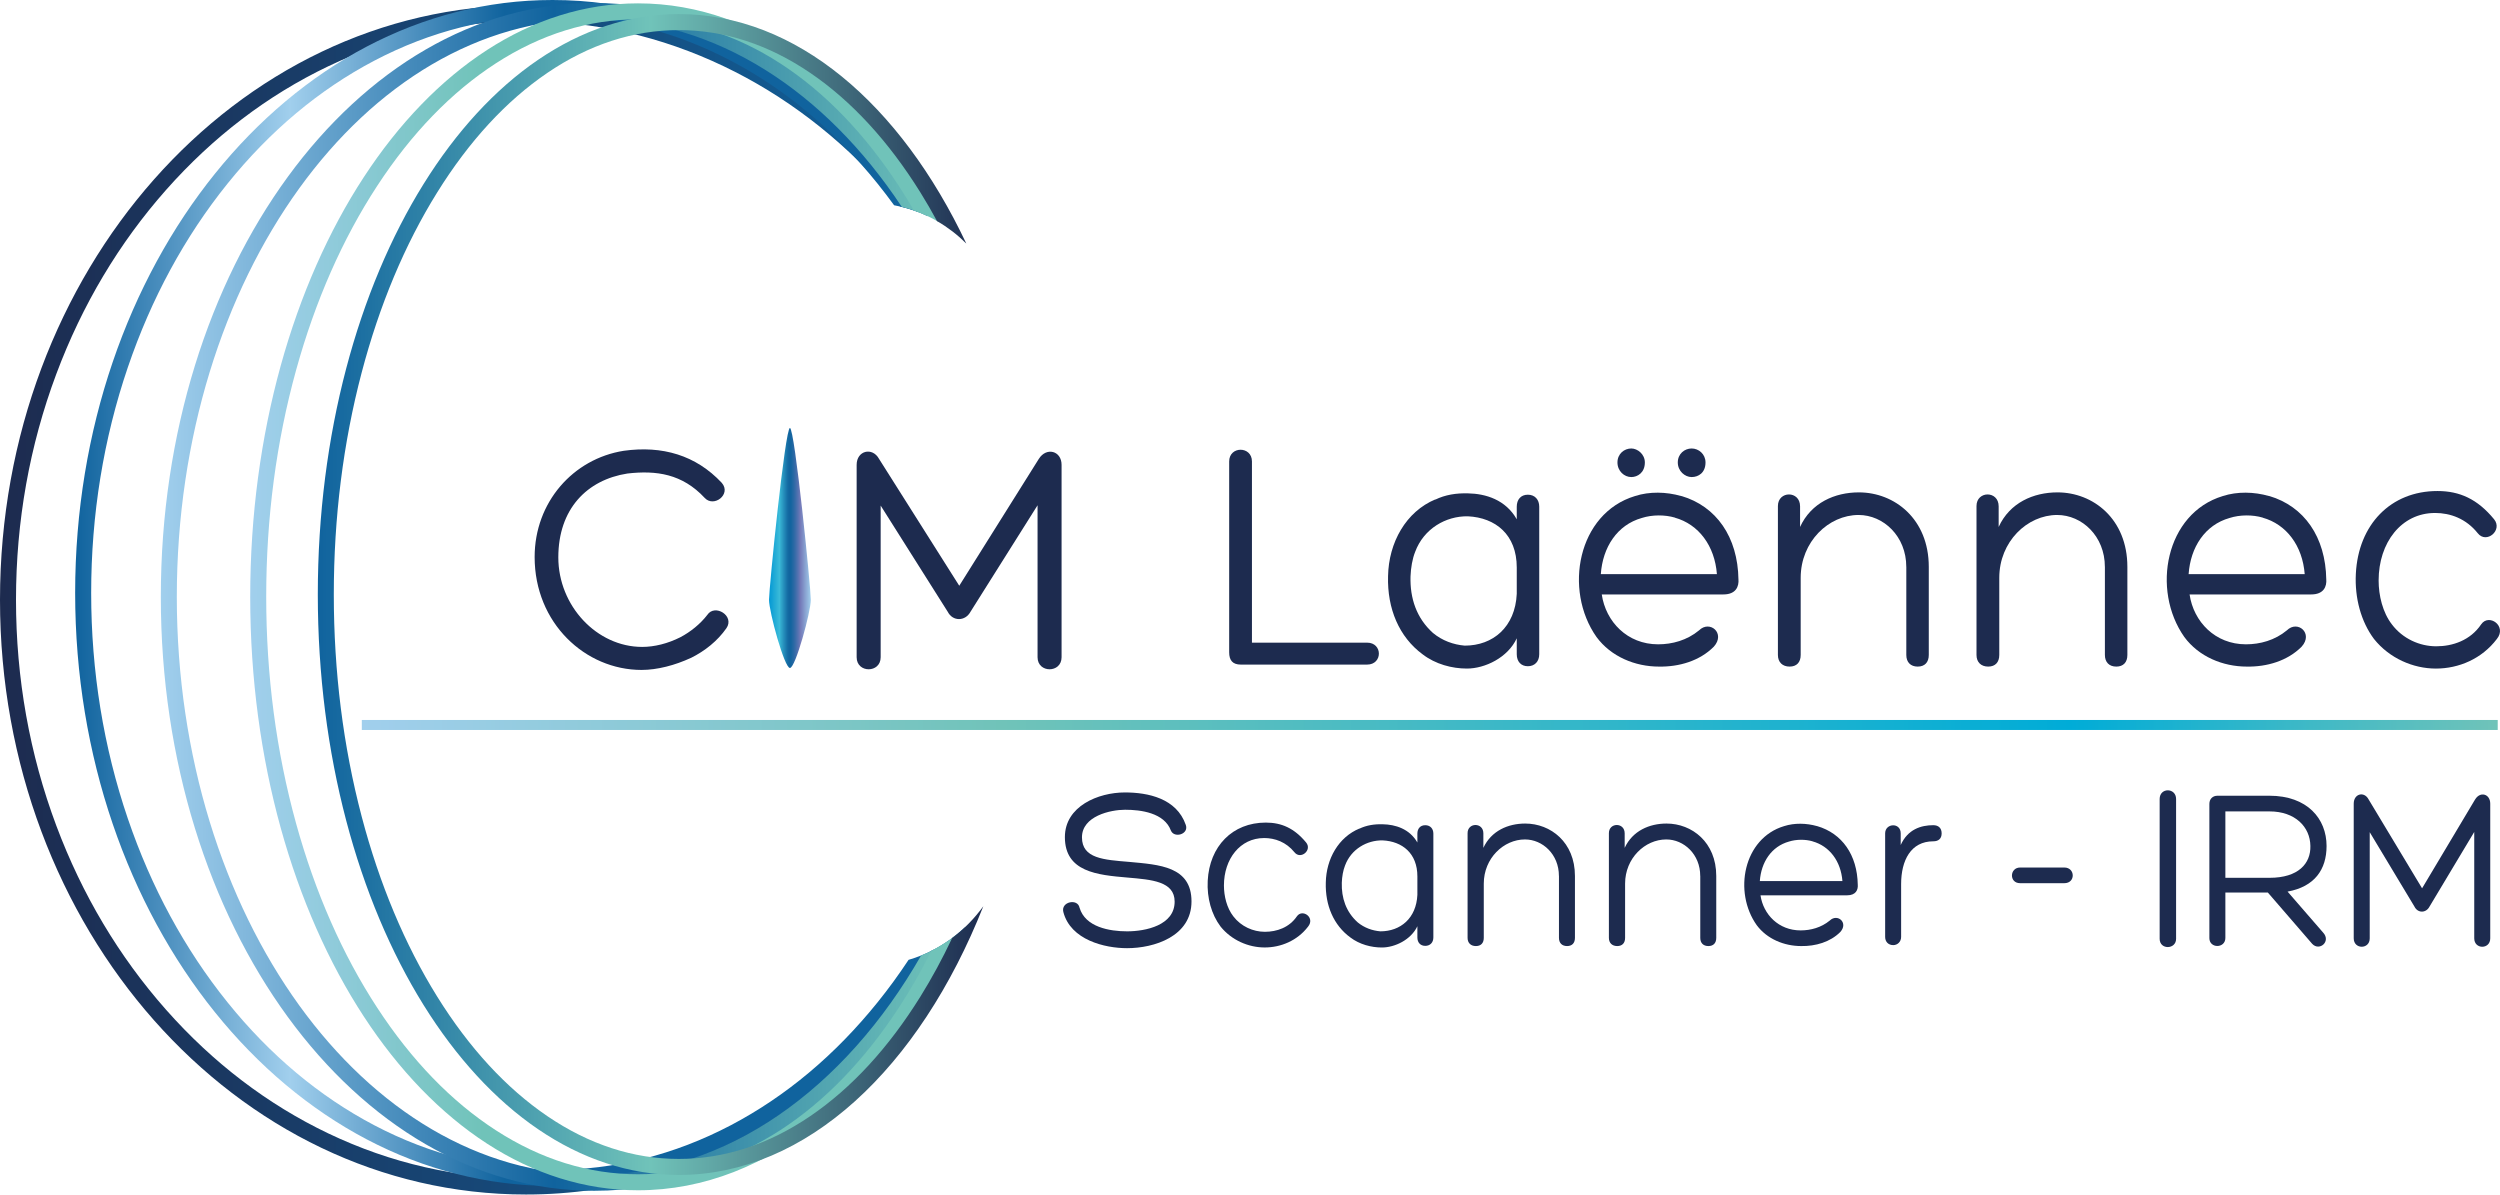 <?xml version="1.0" encoding="UTF-8"?>
<svg xmlns="http://www.w3.org/2000/svg" xmlns:xlink="http://www.w3.org/1999/xlink" id="Calque_2" viewBox="0 0 1250.05 597.28">
  <defs>
    <style>.cls-1{fill:#1d2b4f;}.cls-1,.cls-2,.cls-3,.cls-4,.cls-5,.cls-6,.cls-7,.cls-8{stroke-width:0px;}.cls-2{fill:url(#Dégradé_sans_nom_72);}.cls-3{fill:url(#Dégradé_sans_nom_74);}.cls-4{fill:url(#Dégradé_sans_nom_84);}.cls-5{fill:url(#Dégradé_sans_nom_88);}.cls-6{fill:url(#Dégradé_sans_nom_65);}.cls-7{fill:url(#Dégradé_sans_nom_55);}.cls-8{fill:url(#Dégradé_sans_nom_22);}</style>
    <linearGradient id="Dégradé_sans_nom_22" x1="180.91" y1="362.5" x2="1248.91" y2="362.5" gradientUnits="userSpaceOnUse">
      <stop offset="0" stop-color="#a1cfed"></stop>
      <stop offset=".3" stop-color="#70c3b9"></stop>
      <stop offset=".8" stop-color="#00acd7"></stop>
      <stop offset="1" stop-color="#70c3b9"></stop>
    </linearGradient>
    <linearGradient id="Dégradé_sans_nom_55" x1="384.53" y1="274" x2="405.43" y2="274" gradientUnits="userSpaceOnUse">
      <stop offset="0" stop-color="#0398d4"></stop>
      <stop offset=".25" stop-color="#3abad8"></stop>
      <stop offset=".28" stop-color="#33abce"></stop>
      <stop offset=".38" stop-color="#2084b4"></stop>
      <stop offset=".45" stop-color="#146ba3"></stop>
      <stop offset=".5" stop-color="#10639e"></stop>
      <stop offset=".54" stop-color="#1865a0"></stop>
      <stop offset=".61" stop-color="#316aa6"></stop>
      <stop offset=".7" stop-color="#5873b1"></stop>
      <stop offset=".75" stop-color="#737ab8"></stop>
      <stop offset="1" stop-color="#a1cfed"></stop>
    </linearGradient>
    <linearGradient id="Dégradé_sans_nom_88" x1="0" y1="299.94" x2="482.73" y2="299.94" gradientUnits="userSpaceOnUse">
      <stop offset="0" stop-color="#1d2b4f"></stop>
      <stop offset="1" stop-color="#10639e"></stop>
    </linearGradient>
    <linearGradient id="Dégradé_sans_nom_84" x1="37.58" y1="296.5" x2="467.02" y2="296.5" gradientUnits="userSpaceOnUse">
      <stop offset="0" stop-color="#10639e"></stop>
      <stop offset=".25" stop-color="#a1cfed"></stop>
      <stop offset=".5" stop-color="#10639e"></stop>
      <stop offset="1" stop-color="#10639e"></stop>
    </linearGradient>
    <linearGradient id="Dégradé_sans_nom_74" x1="80.41" y1="298.46" x2="473.46" y2="298.46" gradientUnits="userSpaceOnUse">
      <stop offset="0" stop-color="#a1cfed"></stop>
      <stop offset=".5" stop-color="#10639e"></stop>
      <stop offset="1" stop-color="#70c3b9"></stop>
    </linearGradient>
    <linearGradient id="Dégradé_sans_nom_72" x1="125.11" y1="298.42" x2="478.52" y2="298.42" gradientUnits="userSpaceOnUse">
      <stop offset="0" stop-color="#a1cfed"></stop>
      <stop offset=".33" stop-color="#70c3b9"></stop>
      <stop offset="1" stop-color="#70c3b9"></stop>
    </linearGradient>
    <linearGradient id="Dégradé_sans_nom_65" x1="158.91" y1="297.27" x2="491.69" y2="297.27" gradientUnits="userSpaceOnUse">
      <stop offset="0" stop-color="#10639e"></stop>
      <stop offset=".5" stop-color="#70c3b9"></stop>
      <stop offset="1" stop-color="#1d2b4f"></stop>
    </linearGradient>
  </defs>
  <g id="Calque_1-2">
    <rect class="cls-8" x="180.91" y="360" width="1068" height="5"></rect>
    <path class="cls-7" d="M394.98,334c2.8,0,10.45-28.18,10.45-34.06s-8.04-85.94-10.45-85.94c-2.41,0-10.45,80.07-10.45,85.94s7.65,34.06,10.45,34.06Z"></path>
  </g>
  <g id="Calque_2-2">
    <path class="cls-5" d="M465.79,475.42c-6.97,10.33-14.56,20.18-22.78,29.47-23.44,26.5-50.71,47.29-81.06,61.81-31.34,14.99-64.62,22.58-98.93,22.58s-67.59-7.6-98.93-22.58c-30.35-14.51-57.62-35.31-81.06-61.81-23.5-26.57-41.96-57.53-54.87-92.02-13.38-35.76-20.16-73.76-20.16-112.94s6.78-77.18,20.16-112.94c12.9-34.49,31.36-65.45,54.87-92.02,23.44-26.5,50.71-47.29,81.06-61.81,31.34-14.99,64.62-22.58,98.93-22.58s67.59,7.6,98.93,22.58c30.35,14.51,57.62,35.31,81.06,61.81,2.39,2.7,4.71,5.46,7,8.25,4.86,1.11,9.54,2.77,13.98,4.9C415.74,43.6,343.62,2.6,263.02,2.6,117.76,2.6,0,135.72,0,299.94s117.76,297.34,263.02,297.34c91.84,0,172.67-53.23,219.71-133.87-5.06,4.82-10.75,8.89-16.94,12Z"></path>
    <path class="cls-4" d="M454.31,479.93c-4.86,7.35-10.01,14.43-15.48,21.21-21.23,26.37-45.91,47.06-73.36,61.48-28.27,14.85-58.28,22.38-89.19,22.38s-60.92-7.53-89.19-22.38c-27.45-14.42-52.13-35.11-73.36-61.48-21.33-26.5-38.09-57.39-49.81-91.81-12.16-35.72-18.33-73.68-18.33-112.83s6.17-77.11,18.33-112.83c11.72-34.42,28.48-65.31,49.81-91.81,21.23-26.37,45.91-47.06,73.36-61.48,28.27-14.85,58.28-22.38,89.19-22.38s60.92,7.53,89.19,22.38c27.45,14.42,52.13,35.11,73.36,61.48,2.83,3.52,5.57,7.11,8.24,10.78,4.19.76,8.25,1.92,12.16,3.43C415.45,41.24,349.74,0,276.28,0,144.45,0,37.58,132.75,37.58,296.5s106.87,296.5,238.7,296.5c77.96,0,147.18-46.43,190.74-118.22-4.03,2.14-8.28,3.87-12.71,5.15Z"></path>
    <path class="cls-3" d="M460.57,477.77c-38.25,66.75-97.33,109.64-163.5,109.64-115.05,0-208.66-129.63-208.66-288.96S182.01,9.5,297.07,9.5c60.83,0,115.66,36.25,153.84,93.95,4.23,1.03,8.31,2.47,12.21,4.28C423.37,42.8,363.74,1.5,297.07,1.5c-119.66,0-216.66,132.95-216.66,296.96s97,296.96,216.66,296.96c72.74,0,137.1-49.13,176.39-124.5-4.04,2.74-8.36,5.04-12.89,6.86Z"></path>
    <path class="cls-2" d="M465.72,475.45c-5,9.95-10.43,19.45-16.3,28.42-17.19,26.31-37.14,46.92-59.28,61.25-22.59,14.62-46.52,22.04-71.13,22.04s-48.54-7.41-71.13-22.04c-22.15-14.33-42.09-34.94-59.28-61.25-17.35-26.56-30.99-57.54-40.54-92.08-9.92-35.89-14.95-74.04-14.95-113.38s5.03-77.49,14.95-113.38c9.55-34.54,23.19-65.52,40.54-92.08,17.19-26.31,37.14-46.92,59.28-61.25,22.59-14.62,46.52-22.04,71.13-22.04s48.54,7.41,71.13,22.04c22.15,14.33,42.09,34.94,59.28,61.25,2.61,3.99,5.12,8.09,7.56,12.28,4.32,1.5,8.45,3.43,12.36,5.76C433.78,44.29,379.65,1.68,319.01,1.68c-107.09,0-193.9,132.86-193.9,296.74s86.81,296.74,193.9,296.74c66.13,0,124.52-50.68,159.51-128.03-3.96,3.23-8.25,6.03-12.81,8.31Z"></path>
    <path class="cls-6" d="M476.11,469.01c-4.85,10.27-10.13,20.04-15.86,29.25-15.98,25.7-34.51,45.82-55.08,59.81-20.9,14.22-43.03,21.42-65.76,21.42s-44.86-7.21-65.76-21.42c-20.56-13.99-39.1-34.11-55.08-59.81-16.15-25.97-28.85-56.28-37.74-90.06-9.24-35.12-13.92-72.44-13.92-110.93s4.68-75.82,13.92-110.93c8.89-33.79,21.58-64.09,37.74-90.06,15.98-25.7,34.51-45.82,55.08-59.81,20.9-14.22,43.03-21.42,65.76-21.42s44.86,7.21,65.76,21.42c20.56,13.99,39.1,34.11,55.08,59.81,2.87,4.62,5.63,9.38,8.28,14.27,5.32,3.07,10.24,6.85,14.64,11.23C450.2,52.06,398.08,7.04,339.41,7.04c-99.69,0-180.5,129.94-180.5,290.23s80.81,290.23,180.5,290.23c64.01,0,120.23-53.58,152.28-134.36-4.42,6.1-9.67,11.46-15.58,15.87Z"></path>
    <path class="cls-1" d="M620.46,332.31c-4.16,0-5.85-2.16-5.85-6.15v-95.42c0-7.81,11.39-7.81,11.39,0v90.6h57.58c7.85,0,7.85,10.97,0,10.97h-63.12Z"></path>
    <path class="cls-1" d="M717.61,249.85c5.08-2.49,10.62-3.33,16.47-3.16,8.78.17,18.78,3.16,24.33,12.97v-6.32c0-3.49,2-5.98,5.54-5.98s5.7,2.49,5.7,5.98v73.81c0,3.66-2.31,5.98-5.7,5.98s-5.54-2.33-5.54-5.98v-7.98c-4.46,9.64-15.86,15.13-24.94,15.13-7.39,0-15.7-2.16-22.17-7.15-11.7-8.64-17.71-22.78-17.24-39.07.31-16.79,8.93-32.25,23.71-38.4l-.15.17ZM758.41,296.89v-13.13c0-16.46-10.62-24.94-24.48-25.6-10.93-.17-22.02,6.15-26.33,17.79-1.39,3.49-2.16,7.98-2.31,12.3-.31,10.81,2.92,20.78,11.24,28.26,4.62,3.82,10.16,5.82,15.86,6.32,14.16,0,25.25-9.31,26.02-25.93Z"></path>
    <path class="cls-1" d="M840.78,248.02c17.4,5.15,28.17,20.45,28.48,41.73v-.17c.31,3.66-1.23,7.65-7.54,7.65h-60.81c2,13.63,12.78,24.94,28.17,24.94,7.08,0,14.47-2,20.48-6.98,5.39-5.32,13.39,1.5,7.39,8.15-7.08,7.15-17.4,10.14-27.41,9.97-12.01,0-24.02-4.99-31.25-14.79-16.63-23.61-9.39-61.84,19.25-70.49,7.24-2.33,15.55-2.16,23.09,0h.15ZM800.45,287.09h58.04c-1.08-14.13-9.08-24.94-21.09-28.26h.15c-5.08-1.5-11.39-1.5-16.63.17-12.32,3.49-19.55,14.63-20.48,28.1ZM822.46,231.23c0,5.15-3.7,7.31-6.77,7.31-3.54,0-6.93-2.99-6.93-7.31s3.39-6.98,6.93-6.98c3.08,0,6.77,2.83,6.77,6.98ZM852.79,231.23c0,5.15-3.54,7.31-6.93,7.31s-6.93-2.99-6.93-7.31,3.39-6.98,6.93-6.98,6.93,2.83,6.93,6.98Z"></path>
    <path class="cls-1" d="M953.18,283.43c0-15.29-11.39-25.93-23.86-25.93-14.93,0-28.94,13.3-28.94,31.42v38.57c0,3.66-2,5.82-5.54,5.82s-5.85-2.16-5.85-5.82v-74.48c0-7.65,11.08-7.81,11.08.17v10.31c5.54-12.14,17.4-17.29,29.41-17.29,17.86,0,34.95,13.3,34.95,37.24v44.05c0,3.66-2,5.82-5.54,5.82s-5.7-2.16-5.7-5.82v-44.05Z"></path>
    <path class="cls-1" d="M1052.48,283.43c0-15.29-11.39-25.93-23.86-25.93-14.93,0-28.94,13.3-28.94,31.42v38.57c0,3.66-2,5.82-5.54,5.82s-5.85-2.16-5.85-5.82v-74.48c0-7.65,11.08-7.81,11.08.17v10.31c5.54-12.14,17.4-17.29,29.41-17.29,17.86,0,34.95,13.3,34.95,37.24v44.05c0,3.66-2,5.82-5.54,5.82s-5.7-2.16-5.7-5.82v-44.05Z"></path>
    <path class="cls-1" d="M1134.7,248.02c17.4,5.15,28.17,20.45,28.48,41.73v-.17c.31,3.66-1.23,7.65-7.54,7.65h-60.81c2,13.63,12.78,24.94,28.17,24.94,7.08,0,14.47-2,20.48-6.98,5.39-5.32,13.39,1.5,7.39,8.15-7.08,7.15-17.4,10.14-27.41,9.97-12.01,0-24.02-4.99-31.25-14.79-16.63-23.61-9.39-61.84,19.25-70.49,7.24-2.33,15.55-2.16,23.09,0h.15ZM1094.36,287.09h58.04c-1.08-14.13-9.08-24.94-21.09-28.26h.15c-5.08-1.5-11.39-1.5-16.63.17-12.32,3.49-19.55,14.63-20.48,28.1Z"></path>
    <path class="cls-1" d="M1217.53,256.5c-16.78,0-28.17,14.8-28.17,33.75,0,7.48,2,15.96,6.62,21.94,5.39,7.15,13.86,10.97,22.17,10.97s17.09-2.99,22.48-10.97c3.85-5.65,13.09.83,7.85,7.31-7.54,9.97-19.09,14.8-30.48,14.8s-23.25-5.15-30.95-14.8c-6.47-8.64-9.7-20.45-9.08-32.58,1.23-24.6,17.4-41.4,40.8-41.4,11.08,0,20.01,3.99,28.33,14.13,4.46,5.49-3.85,12.47-8.16,6.98-5.85-7.31-13.7-10.14-21.4-10.14Z"></path>
    <path class="cls-1" d="M345.45,328.97c-7.9,3.67-16.78,6.01-24.67,6.01-28.12,0-53.45-23.39-53.45-56.46,0-27.39,19.24-49.11,44.57-53.12,19.24-2.67,36.02,2.17,49.01,16.04,4.93,5.68-3.95,12.53-8.55,7.52-11.18-12.03-24.18-13.86-38.65-12.19-20.23,3.17-34.54,17.71-34.54,41.93s19.24,44.77,41.94,44.77c6.09,0,12.83-1.67,19.08-4.84,5.1-2.67,10.03-6.68,13.49-11.19,3.78-5.68,13.82.5,9.54,6.68-4.44,6.35-10.69,11.36-17.76,14.87Z"></path>
    <path class="cls-1" d="M519.46,229.42c3.78-6.01,11.35-4.01,11.35,3.01v96.21c0,8.02-12.01,8.02-12.01,0v-76l-33.55,53.28c-2.63,4.84-8.88,4.84-11.35,0l-33.55-53.12v75.84c0,8.02-12.01,8.02-12.01,0v-96.21c0-7.18,7.89-9.02,11.18-3.01l40.13,63.47,39.8-63.47Z"></path>
    <path class="cls-1" d="M539.8,453.88c2.85,9.7,15.01,11.81,23.77,11.81,9.31,0,23.77-3.04,23.77-14.85,0-10.17-11.5-10.99-23.55-12.04-15.12-1.29-31.33-2.81-31.33-20.23,0-15.43,16.65-22.33,30.01-22.33,11.5,0,25.85,2.92,30.45,16.25,1.64,4.68-5.81,6.78-7.45,2.81-3.29-8.88-15.01-10.41-22.89-10.41-7.34,0-21.58,3.16-21.58,13.8s10.95,11.22,23.66,12.28c15.01,1.4,31.11,2.22,31.11,19.76s-18.73,23.38-32.21,23.38c-11.17,0-28.26-4.09-31.88-18.12-1.31-5.14,7.23-6.9,8.11-2.1Z"></path>
    <path class="cls-1" d="M632.04,419.04c-11.94,0-20.05,10.41-20.05,23.73,0,5.26,1.42,11.22,4.71,15.43,3.83,5.03,9.86,7.72,15.77,7.72s12.16-2.1,15.99-7.72c2.74-3.97,9.31.58,5.59,5.14-5.37,7.01-13.58,10.41-21.69,10.41s-16.54-3.62-22.02-10.41c-4.6-6.08-6.9-14.38-6.46-22.92.88-17.3,12.38-29.11,29.03-29.11,7.89,0,14.24,2.81,20.16,9.94,3.18,3.86-2.74,8.77-5.81,4.91-4.16-5.14-9.75-7.13-15.23-7.13Z"></path>
    <path class="cls-1" d="M679.69,414.37c3.62-1.75,7.56-2.34,11.72-2.22,6.24.12,13.36,2.22,17.31,9.12v-4.44c0-2.46,1.42-4.21,3.94-4.21s4.05,1.75,4.05,4.21v51.91c0,2.57-1.64,4.21-4.05,4.21s-3.94-1.64-3.94-4.21v-5.61c-3.18,6.78-11.28,10.64-17.75,10.64-5.26,0-11.17-1.52-15.77-5.03-8.33-6.08-12.6-16.02-12.27-27.47.22-11.81,6.35-22.68,16.87-27.01l-.11.12ZM708.72,447.45v-9.24c0-11.57-7.56-17.54-17.42-18-7.78-.12-15.67,4.33-18.73,12.51-.99,2.46-1.53,5.61-1.64,8.65-.22,7.6,2.08,14.61,8,19.88,3.29,2.69,7.23,4.09,11.28,4.44,10.08,0,17.96-6.55,18.51-18.24Z"></path>
    <path class="cls-1" d="M779.49,437.98c0-10.76-8.11-18.24-16.98-18.24-10.63,0-20.59,9.35-20.59,22.1v27.12c0,2.57-1.42,4.09-3.94,4.09s-4.16-1.52-4.16-4.09v-52.38c0-5.38,7.89-5.5,7.89.12v7.25c3.94-8.53,12.38-12.16,20.92-12.16,12.71,0,24.87,9.35,24.87,26.19v30.98c0,2.57-1.42,4.09-3.94,4.09s-4.05-1.52-4.05-4.09v-30.98Z"></path>
    <path class="cls-1" d="M850.15,437.98c0-10.76-8.11-18.24-16.98-18.24-10.63,0-20.59,9.35-20.59,22.1v27.12c0,2.57-1.42,4.09-3.94,4.09s-4.16-1.52-4.16-4.09v-52.38c0-5.38,7.89-5.5,7.89.12v7.25c3.94-8.53,12.38-12.16,20.92-12.16,12.71,0,24.87,9.35,24.87,26.19v30.98c0,2.57-1.42,4.09-3.94,4.09s-4.05-1.52-4.05-4.09v-30.98Z"></path>
    <path class="cls-1" d="M908.65,413.08c12.38,3.62,20.05,14.38,20.27,29.34v-.12c.22,2.57-.88,5.38-5.37,5.38h-43.27c1.42,9.59,9.09,17.54,20.05,17.54,5.04,0,10.3-1.4,14.57-4.91,3.83-3.74,9.53,1.05,5.26,5.73-5.04,5.03-12.38,7.13-19.5,7.01-8.54,0-17.09-3.51-22.24-10.41-11.83-16.6-6.68-43.49,13.69-49.57,5.15-1.64,11.06-1.52,16.43,0h.11ZM879.95,440.56h41.3c-.77-9.94-6.46-17.54-15.01-19.88h.11c-3.62-1.05-8.11-1.05-11.83.12-8.76,2.46-13.91,10.29-14.57,19.76Z"></path>
    <path class="cls-1" d="M950.38,422.55c3.51-7.83,10.08-9.94,16.32-9.94,2.52,0,4.16,1.4,4.16,4.09s-1.64,3.97-4.16,3.97c-11.28,0-16.1,9.59-16.1,21.4v26.42c0,2.46-1.86,4.09-3.94,4.09-2.41,0-4.05-1.64-4.05-4.09v-51.79c0-5.14,7.78-5.61,7.78,0v5.85Z"></path>
    <path class="cls-1" d="M1010.09,441.61c-5.59,0-5.26-7.83,0-7.83h22.13c5.48,0,5.7,7.83,0,7.83h-22.13Z"></path>
    <path class="cls-1" d="M1079.87,399.52c0-5.85,8.22-5.73,8.22,0v69.91c0,5.38-8.22,5.61-8.22,0v-69.91Z"></path>
    <path class="cls-1" d="M1112.73,446.28v22.68c0,5.38-8,5.38-8,.12v-67.11c0-2.46,1.64-4.09,4.05-4.09h25.96c18.95,0,28.59,11.46,28.59,25.14,0,11.81-6.02,20.34-19.5,22.8l17.75,20.46c4.16,4.44-1.86,9.59-5.48,5.61l-22.13-25.6h-21.25ZM1112.73,438.92h22.13c14.35,0,20.59-7.13,20.38-15.9-.11-9.59-7.67-17.3-20.38-17.3h-22.13v33.2Z"></path>
    <path class="cls-1" d="M1237.61,399.75c2.52-4.21,7.56-2.81,7.56,2.1v67.34c0,5.61-8,5.61-8,0v-53.2l-22.35,37.29c-1.75,3.39-5.92,3.39-7.56,0l-22.35-37.18v53.08c0,5.61-8,5.61-8,0v-67.34c0-5.03,5.26-6.31,7.45-2.1l26.73,44.43,26.51-44.43Z"></path>
  </g>
</svg>
